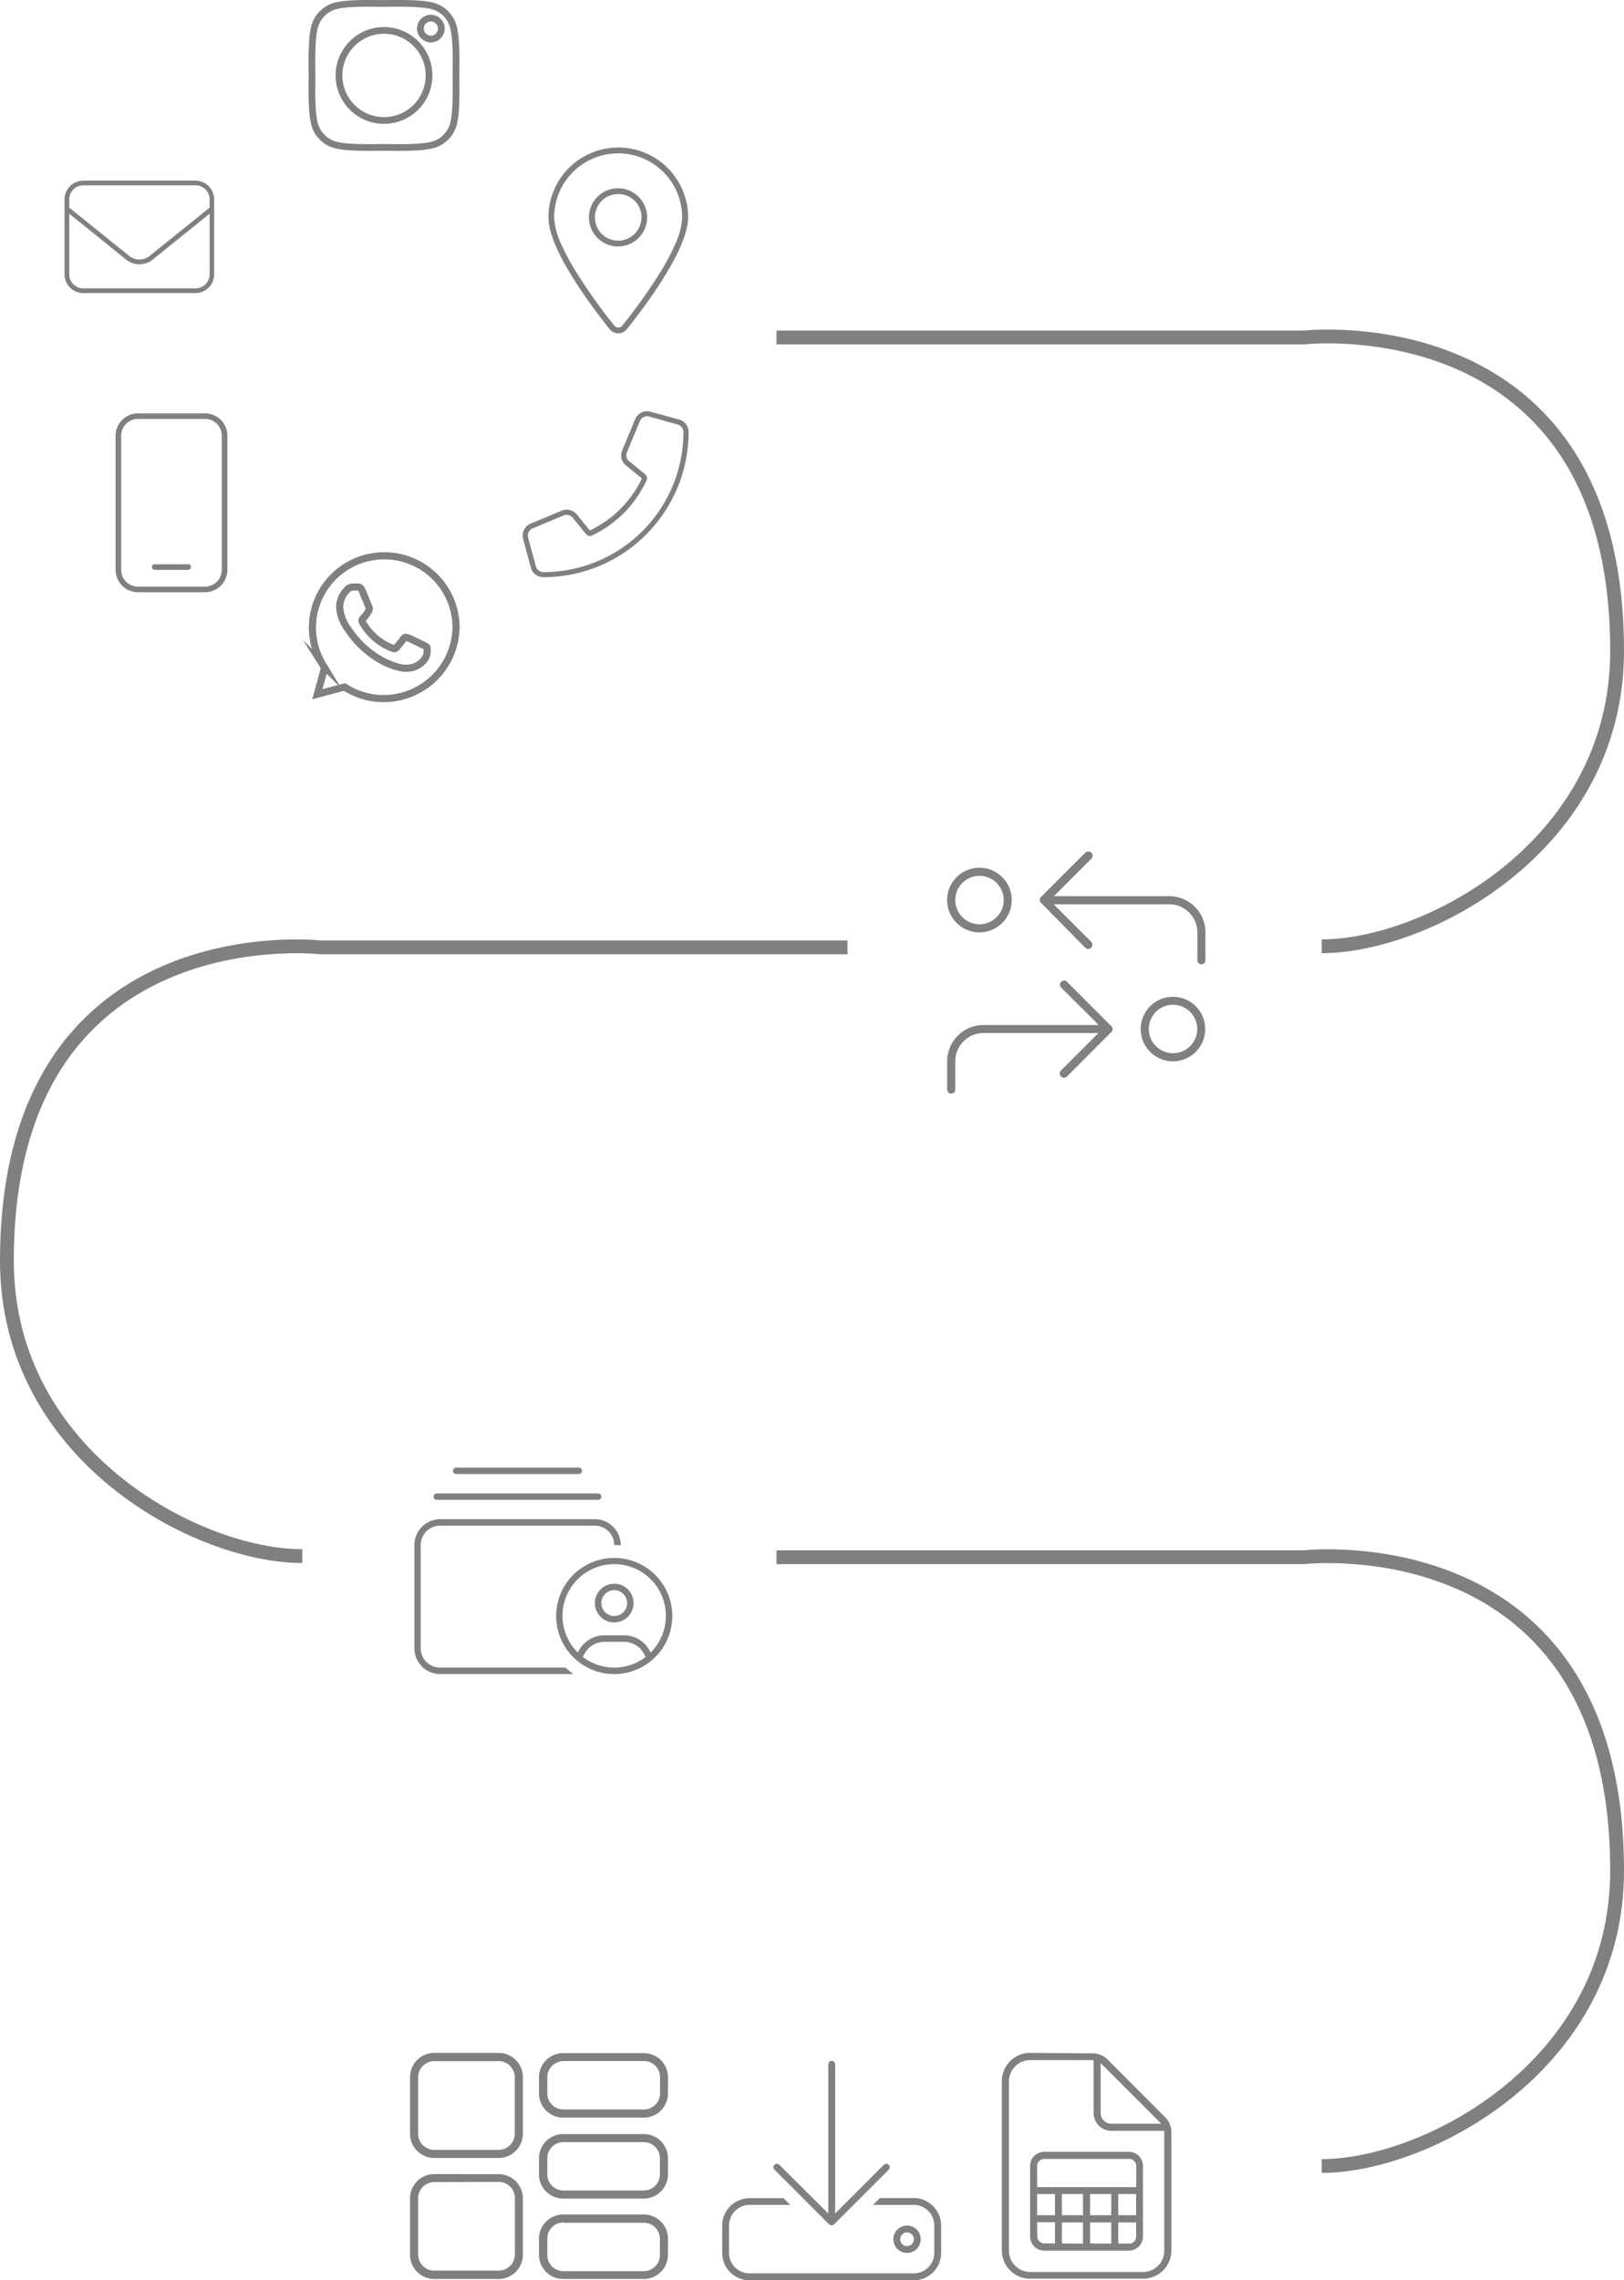 <svg xmlns="http://www.w3.org/2000/svg" viewBox="0 0 272.99 383.19"><title>Recurso 3</title><g id="Capa_2" data-name="Capa 2"><g id="Capa_1-2" data-name="Capa 1"><path d="M14,31.15a2.36,2.36,0,0,0-2.36,2.36V34.9L21.71,43a2.73,2.73,0,0,0,3.45,0L35.24,34.9V33.51a2.36,2.36,0,0,0-2.36-2.36Zm-2.36,4.76V46.1A2.36,2.36,0,0,0,14,48.46H32.88a2.36,2.36,0,0,0,2.36-2.36V35.91l-9.58,7.72a3.54,3.54,0,0,1-4.45,0Zm-.79-2.4A3.16,3.16,0,0,1,14,30.36H32.88A3.15,3.15,0,0,1,36,33.51V46.1a3.15,3.15,0,0,1-3.15,3.15H14a3.16,3.16,0,0,1-3.15-3.15Z" fill="gray"/><circle cx="64.55" cy="12.68" r="7.57" fill="none" stroke="gray" stroke-miterlimit="10" stroke-width="1.13"/><circle cx="72.43" cy="4.8" r="1.76" fill="none" stroke="gray" stroke-miterlimit="10" stroke-width="1.13"/><path d="M76.05,21.38a5,5,0,0,1-2.8,2.8c-1.94.77-6.55.59-8.7.59s-6.76.18-8.7-.59a5,5,0,0,1-2.8-2.8c-.77-1.95-.6-6.56-.6-8.7s-.17-6.76.6-8.7a5,5,0,0,1,2.8-2.81C57.8.4,62.4.58,64.55.58s6.76-.17,8.7.59A5,5,0,0,1,76.05,4c.77,1.94.6,6.55.6,8.7S76.82,19.44,76.05,21.38Z" fill="none" stroke="gray" stroke-miterlimit="10" stroke-width="1.13"/><path d="M114.67,36.53a10.76,10.76,0,0,0-21.52,0,11.8,11.8,0,0,0,1.08,4.26A38.16,38.16,0,0,0,97,45.94a90.85,90.85,0,0,0,6.25,8.76.86.86,0,0,0,1.37,0,90.69,90.69,0,0,0,6.26-8.76,39.21,39.21,0,0,0,2.73-5.15A11.64,11.64,0,0,0,114.67,36.53Zm1,0c0,5.35-7.16,14.86-10.29,18.79a1.86,1.86,0,0,1-2.9,0c-3.14-3.93-10.29-13.44-10.29-18.79a11.74,11.74,0,0,1,23.48,0Zm-11.74-4.89A4.89,4.89,0,1,1,99,36.53,4.89,4.89,0,0,1,103.91,31.64Zm3.91,4.89a3.92,3.92,0,1,0-3.91,3.92A3.91,3.91,0,0,0,107.82,36.53Z" fill="gray"/><path d="M23.19,70.4a2.82,2.82,0,0,0-2.82,2.82V95.77a2.82,2.82,0,0,0,2.82,2.82H34.46a2.82,2.82,0,0,0,2.82-2.82V73.22a2.82,2.82,0,0,0-2.82-2.82Zm-3.76,2.82a3.76,3.76,0,0,1,3.76-3.75H34.46a3.75,3.75,0,0,1,3.76,3.75V95.77a3.76,3.76,0,0,1-3.76,3.76H23.19a3.77,3.77,0,0,1-3.76-3.76ZM26,94.83h5.63a.47.47,0,0,1,0,.94H26a.47.47,0,1,1,0-.94Z" fill="gray"/><path d="M98.47,89.72,96.27,87a1.3,1.3,0,0,0-1.51-.38l-5.23,2.18a1.31,1.31,0,0,0-.76,1.55l1.31,4.8a1.31,1.31,0,0,0,1.26,1A23.54,23.54,0,0,0,114.88,72.6a1.31,1.31,0,0,0-1-1.26L109.12,70a1.3,1.3,0,0,0-1.55.76L105.39,76a1.3,1.3,0,0,0,.38,1.51l2.69,2.21a.87.87,0,0,1,.23,1A19.18,19.18,0,0,1,99.52,90a.86.86,0,0,1-1-.23Zm9.44-9.31-2.69-2.2a2.16,2.16,0,0,1-.63-2.52l2.18-5.23a2.16,2.16,0,0,1,2.58-1.27l4.8,1.31a2.18,2.18,0,0,1,1.6,2.1A24.41,24.41,0,0,1,91.34,97a2.17,2.17,0,0,1-2.1-1.6l-1.3-4.8A2.17,2.17,0,0,1,89.2,88l5.23-2.18a2.18,2.18,0,0,1,2.52.63l2.2,2.69A18.44,18.44,0,0,0,107.91,80.41Z" fill="gray"/><path d="M64.48,117.4a11.94,11.94,0,0,1-6.13-1.68l-.44-.26-4.56,1.2,1.22-4.45-.29-.46a12.07,12.07,0,1,1,22.38-6.4A12.17,12.17,0,0,1,64.48,117.4Z" fill="none" stroke="gray" stroke-miterlimit="10" stroke-width="1.2"/><path d="M71.09,108.38c-.36-.18-2.14-1.06-2.48-1.18s-.57-.18-.81.19-.93,1.17-1.15,1.42-.42.27-.78.09a9.82,9.82,0,0,1-4.93-4.31c-.37-.64.37-.59,1.06-2a.66.66,0,0,0,0-.63c-.09-.18-.82-2-1.12-2.69s-.59-.61-.81-.62h-.7a1.32,1.32,0,0,0-1,.45,4.06,4.06,0,0,0-1.27,3,7.07,7.07,0,0,0,1.48,3.75,16.12,16.12,0,0,0,6.19,5.47c2.29,1,3.2,1.08,4.34.91a3.74,3.74,0,0,0,2.45-1.73,2.91,2.91,0,0,0,.2-1.72C71.69,108.65,71.45,108.55,71.09,108.38Z" fill="none" stroke="gray" stroke-miterlimit="10" stroke-width="1.2"/><path d="M130.53,56.72h88.63s52.67-6,52.67,52.67c0,32.82-32.09,49.64-49.65,49.64" fill="none" stroke="gray" stroke-miterlimit="10" stroke-width="2.32"/><path d="M130.53,261.7h88.63s52.67-6,52.67,52.67c0,32.82-32.09,49.64-49.65,49.64" fill="none" stroke="gray" stroke-miterlimit="10" stroke-width="2.32"/><path d="M142.46,159.21H53.83s-52.67-6-52.67,52.67c0,32.82,32.09,49.64,49.65,49.64" fill="none" stroke="gray" stroke-miterlimit="10" stroke-width="2.32"/><path d="M182.46,143.31a.68.68,0,0,1,1,1l-6.3,6.3h19.37a6.09,6.09,0,0,1,6.1,6.1v4.75a.68.68,0,0,1-1.35,0v-4.75a4.75,4.75,0,0,0-4.75-4.74H177.12l6.3,6.29a.68.68,0,0,1-1,1L175,151.73a.69.69,0,0,1,0-1l7.46-7.46ZM179.35,165l7.45,7.45a.67.67,0,0,1,0,1l-7.45,7.46a.68.68,0,0,1-1-1l6.3-6.3H165.32a4.75,4.75,0,0,0-4.74,4.75v4.74a.68.68,0,0,1-1.36,0v-4.74a6.1,6.1,0,0,1,6.1-6.1h19.37L178.4,166a.68.68,0,0,1,0-1,.69.69,0,0,1,1,0Zm17.82,12a4.07,4.07,0,1,0-4.06-4.06A4.07,4.07,0,0,0,197.17,177Zm0-9.48a5.42,5.42,0,1,1-5.42,5.42A5.41,5.41,0,0,1,197.17,167.52Zm-36.59-16.27a4.07,4.07,0,1,0,4.06-4.06A4.07,4.07,0,0,0,160.58,151.25Zm9.49,0a5.43,5.43,0,1,1-5.43-5.42A5.42,5.42,0,0,1,170.07,151.25Z" fill="gray"/><path d="M100,256.4a3.26,3.26,0,0,1,3.25,3.25,9.83,9.83,0,0,1,1.09.05v-.05a4.35,4.35,0,0,0-4.34-4.34H74a4.34,4.34,0,0,0-4.34,4.34V277A4.34,4.34,0,0,0,74,281.34H96.39a13.75,13.75,0,0,1-1.33-1.09H74A3.25,3.25,0,0,1,70.72,277V259.65A3.26,3.26,0,0,1,74,256.4Zm.54-5.42H73.43a.54.54,0,0,0,0,1.08h27.11a.54.54,0,1,0,0-1.08Zm-3.25-4.34H76.69a.54.54,0,1,0,0,1.08h20.6a.54.54,0,1,0,0-1.08Zm11.24,31.82a8.68,8.68,0,0,1-10.56,0l.23-.44a3.78,3.78,0,0,1,3.39-2.1h3.31a3.79,3.79,0,0,1,3.4,2.1l.22.44Zm.84-.74-.1-.19a4.88,4.88,0,0,0-4.37-2.7h-3.31a4.85,4.85,0,0,0-4.36,2.7l-.11.19a8.69,8.69,0,1,1,12.25,0Zm3.64-6.14a9.76,9.76,0,0,0-19.52,0h0a9.76,9.76,0,0,0,19.52,0Zm-9.76-4.34a2.17,2.17,0,1,1-2.17,2.17A2.17,2.17,0,0,1,103.25,267.24Zm0,5.42a3.25,3.25,0,1,0-3.25-3.25A3.24,3.24,0,0,0,103.25,272.66Z" fill="gray"/><path d="M83.82,346.39a2.71,2.71,0,0,1,2.71,2.71v9.49a2.71,2.71,0,0,1-2.71,2.71H73a2.71,2.71,0,0,1-2.71-2.71V349.1A2.71,2.71,0,0,1,73,346.39ZM73,345a4.07,4.07,0,0,0-4.07,4.06v9.49A4.07,4.07,0,0,0,73,362.66H83.82a4.07,4.07,0,0,0,4.07-4.07V349.1A4.07,4.07,0,0,0,83.82,345Zm10.84,21.68a2.71,2.71,0,0,1,2.71,2.71v9.49a2.71,2.71,0,0,1-2.71,2.71H73a2.71,2.71,0,0,1-2.71-2.71v-9.49A2.71,2.71,0,0,1,73,366.72ZM73,365.37a4.07,4.07,0,0,0-4.07,4.06v9.49A4.07,4.07,0,0,0,73,383H83.82a4.07,4.07,0,0,0,4.07-4.07v-9.49a4.07,4.07,0,0,0-4.07-4.06Zm21.69-19h13.55a2.71,2.71,0,0,1,2.71,2.71v2.72a2.71,2.71,0,0,1-2.71,2.71H94.67A2.72,2.72,0,0,1,92,351.82V349.1A2.72,2.72,0,0,1,94.67,346.39ZM90.6,349.1v2.72a4.07,4.07,0,0,0,4.07,4.06h13.55a4.06,4.06,0,0,0,4.06-4.06V349.1a4.06,4.06,0,0,0-4.06-4.06H94.67A4.07,4.07,0,0,0,90.6,349.1ZM108.22,360a2.71,2.71,0,0,1,2.71,2.71v2.71a2.71,2.71,0,0,1-2.71,2.71H94.67A2.71,2.71,0,0,1,92,365.37v-2.71A2.71,2.71,0,0,1,94.67,360Zm-13.55-1.36a4.07,4.07,0,0,0-4.07,4.07v2.71a4.07,4.07,0,0,0,4.07,4.06h13.55a4.06,4.06,0,0,0,4.06-4.06v-2.71a4.07,4.07,0,0,0-4.06-4.07Zm0,14.91h13.55a2.71,2.71,0,0,1,2.71,2.71v2.71a2.71,2.71,0,0,1-2.71,2.71H94.67A2.71,2.71,0,0,1,92,378.92v-2.71A2.71,2.71,0,0,1,94.67,373.5Zm-4.07,2.71v2.71A4.07,4.07,0,0,0,94.67,383h13.55a4.07,4.07,0,0,0,4.06-4.07v-2.71a4.06,4.06,0,0,0-4.06-4.06H94.67A4.07,4.07,0,0,0,90.6,376.21Z" fill="gray"/><path d="M169.6,378.24V349.78a3.56,3.56,0,0,1,3.56-3.56h10.38l.29,0v8.88a3,3,0,0,0,3,3h8.88c0,.1,0,.2,0,.29v19.87a3.56,3.56,0,0,1-3.56,3.56h-19A3.56,3.56,0,0,1,169.6,378.24ZM195,356.7a1.12,1.12,0,0,1,.18.2H186.8a1.77,1.77,0,0,1-1.78-1.78v-8.38l.2.17ZM173.16,345a4.75,4.75,0,0,0-4.75,4.74v28.46a4.75,4.75,0,0,0,4.75,4.75h19a4.75,4.75,0,0,0,4.75-4.75V358.37a3.55,3.55,0,0,0-1-2.51l-9.77-9.78a3.57,3.57,0,0,0-2.51-1Zm1.18,28.46h3v3.56h-1.78a1.19,1.19,0,0,1-1.19-1.19Zm0-1.18v-3.56h3v3.56Zm4.16,4.74V373.5h3.55v3.56Zm0-4.74v-3.56h3.55v3.56Zm4.74,4.74V373.5h3.56v3.56Zm0-8.3h3.56v3.56h-3.56Zm4.74,8.3V373.5h3v2.37a1.19,1.19,0,0,1-1.19,1.19Zm0-4.74v-3.56h3v3.56Zm4.15.59V364a2.37,2.37,0,0,0-2.37-2.37H175.53a2.37,2.37,0,0,0-2.37,2.37v11.86a2.37,2.37,0,0,0,2.37,2.37h14.23a2.37,2.37,0,0,0,2.37-2.37v-3ZM191,364v3.56H174.34V364a1.19,1.19,0,0,1,1.19-1.18h14.23A1.19,1.19,0,0,1,191,364Z" fill="gray"/><path d="M140.39,347a.58.58,0,1,0-1.15,0V372L131,363.81a.59.59,0,0,0-.82,0,.58.58,0,0,0,0,.81l9.2,9.2a.59.59,0,0,0,.82,0l9.2-9.2a.58.58,0,0,0,0-.81.59.59,0,0,0-.82,0L140.39,372Zm-8.67,22.42H126a4.61,4.61,0,0,0-4.6,4.6v4.6a4.6,4.6,0,0,0,4.6,4.6h27.6a4.61,4.61,0,0,0,4.6-4.6V374a4.61,4.61,0,0,0-4.6-4.6h-5.71l-1.15,1.15h6.86a3.46,3.46,0,0,1,3.45,3.45v4.6a3.45,3.45,0,0,1-3.45,3.45H126a3.44,3.44,0,0,1-3.45-3.45V374a3.45,3.45,0,0,1,3.45-3.45h6.85Zm20.75,8.05a1.15,1.15,0,0,1,0-2.3,1.15,1.15,0,0,1,0,2.3Zm-2.3-1.15a2.3,2.3,0,1,0,2.3-2.3A2.3,2.3,0,0,0,150.17,376.29Z" fill="gray"/></g></g></svg>